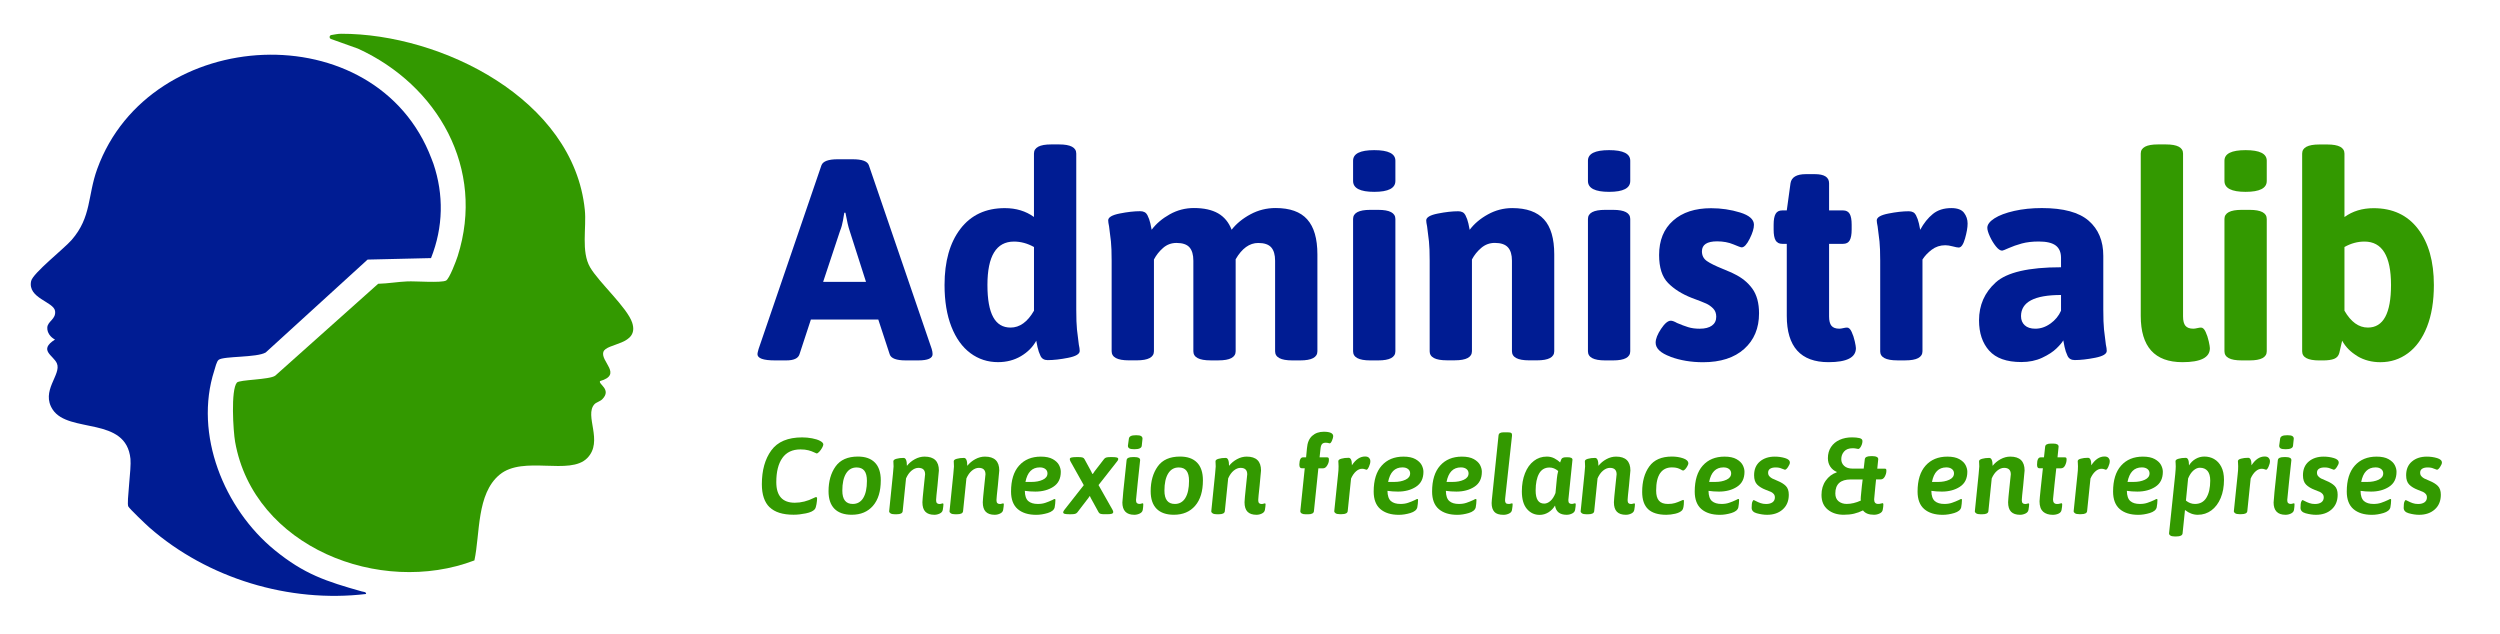 <?xml version="1.0" encoding="UTF-8"?>
<svg id="Calque_1" data-name="Calque 1" xmlns="http://www.w3.org/2000/svg" viewBox="0 0 804.94 204">
  <defs>
    <style>
      .cls-1 {
        fill: #001c93;
      }

      .cls-2 {
        fill: #390;
      }
    </style>
  </defs>
  <g>
    <path class="cls-1" d="M243.88,114.02c0-.24.12-.8.37-1.66l20.24-59.15c.49-1.29,2.24-1.93,5.24-1.93h4.78c3.07,0,4.81.64,5.24,1.93l20.24,59.15c.18.61.28,1.17.28,1.66,0,1.35-1.53,2.02-4.6,2.02h-4.05c-3,0-4.72-.64-5.15-1.93l-3.68-11.22h-21.71l-3.68,11.22c-.43,1.29-1.84,1.93-4.23,1.93h-3.68c-3.74,0-5.61-.67-5.61-2.02ZM278.83,90.75l-5.24-16.37c-.43-1.23-.89-3.19-1.38-5.89h-.37c-.06.37-.2,1.18-.41,2.44-.22,1.26-.54,2.41-.97,3.45l-5.43,16.37h13.8Z"/>
    <path class="cls-1" d="M312.45,113.7c-2.61-1.93-4.65-4.77-6.12-8.51-1.47-3.74-2.21-8.22-2.21-13.43,0-7.6,1.7-13.63,5.11-18.08s8.17-6.67,14.3-6.67c3.62,0,6.75.95,9.38,2.85v-20.42c0-1.96,1.84-2.94,5.52-2.94h2.58c3.68,0,5.52.98,5.52,2.94v50.22c0,2.82.08,4.97.23,6.44.15,1.47.35,3.1.6,4.88.18.8.28,1.47.28,2.02,0,.98-1.24,1.72-3.73,2.21-2.48.49-4.68.74-6.58.74-1.1,0-1.87-.44-2.3-1.33-.43-.89-.75-1.84-.97-2.85-.22-1.01-.35-1.7-.41-2.07-1.1,2.02-2.75,3.68-4.92,4.97-2.18,1.29-4.65,1.93-7.41,1.93-3.31,0-6.27-.97-8.88-2.9ZM332.92,100.04v-20.51c-2.09-1.16-4.23-1.75-6.44-1.75-5.7,0-8.55,4.66-8.55,13.98s2.48,13.71,7.45,13.71c2.94,0,5.46-1.81,7.54-5.43Z"/>
    <path class="cls-1" d="M420.9,70.65c2.18,2.42,3.27,6.18,3.27,11.27v31.18c0,1.96-1.84,2.94-5.52,2.94h-2.58c-3.68,0-5.52-.98-5.52-2.94v-29.16c0-1.9-.41-3.33-1.24-4.28-.83-.95-2.22-1.43-4.19-1.43-2.82,0-5.24,1.75-7.27,5.24v29.62c0,1.96-1.84,2.94-5.52,2.94h-2.58c-3.68,0-5.52-.98-5.52-2.94v-29.16c0-1.9-.41-3.33-1.24-4.28-.83-.95-2.22-1.43-4.19-1.43-1.66,0-3.1.54-4.32,1.61-1.23,1.07-2.21,2.32-2.94,3.72v29.53c0,1.96-1.84,2.94-5.52,2.94h-2.58c-3.68,0-5.52-.98-5.52-2.94v-29.16c0-2.7-.08-4.77-.23-6.21-.15-1.44-.35-3.05-.6-4.83-.18-.86-.28-1.5-.28-1.93,0-.98,1.24-1.72,3.73-2.21,2.48-.49,4.67-.74,6.58-.74,1.1,0,1.87.41,2.3,1.24.43.83.75,1.73.97,2.71.21.98.35,1.66.41,2.02,1.47-1.96,3.42-3.62,5.84-4.97,2.42-1.35,5.01-2.02,7.77-2.02,3.19,0,5.78.57,7.77,1.7,1.99,1.14,3.45,2.9,4.37,5.29,1.53-1.96,3.56-3.62,6.07-4.97,2.51-1.35,5.21-2.02,8.09-2.02,4.6,0,7.99,1.21,10.16,3.63Z"/>
    <path class="cls-1" d="M435.66,58.27v-6.53c0-2.27,2.27-3.4,6.81-3.4s6.81,1.14,6.81,3.4v6.53c0,2.33-2.27,3.5-6.81,3.5s-6.81-1.17-6.81-3.5ZM435.66,113.1v-42.59c0-1.96,1.84-2.94,5.52-2.94h2.58c3.68,0,5.52.98,5.52,2.94v42.59c0,1.96-1.84,2.94-5.52,2.94h-2.58c-3.68,0-5.52-.98-5.52-2.94Z"/>
    <path class="cls-1" d="M460.32,113.1v-29.16c0-2.7-.08-4.77-.23-6.21-.15-1.44-.35-3.05-.6-4.83-.18-.86-.28-1.5-.28-1.93,0-.98,1.24-1.72,3.73-2.21,2.48-.49,4.67-.74,6.58-.74,1.1,0,1.87.41,2.3,1.24.43.83.75,1.73.97,2.71.21.98.35,1.66.41,2.02,1.47-1.96,3.43-3.62,5.89-4.97,2.45-1.35,5.06-2.02,7.82-2.02,4.6,0,8,1.21,10.21,3.63,2.21,2.42,3.31,6.18,3.31,11.27v31.18c0,1.96-1.84,2.94-5.52,2.94h-2.58c-3.68,0-5.52-.98-5.52-2.94v-29.16c0-1.9-.43-3.33-1.29-4.28-.86-.95-2.27-1.43-4.23-1.43-1.66,0-3.11.54-4.37,1.61-1.26,1.07-2.25,2.32-2.99,3.72v29.53c0,1.96-1.84,2.94-5.52,2.94h-2.58c-3.68,0-5.52-.98-5.52-2.94Z"/>
    <path class="cls-1" d="M511.28,58.27v-6.53c0-2.27,2.27-3.4,6.81-3.4s6.81,1.14,6.81,3.4v6.53c0,2.33-2.27,3.5-6.81,3.5s-6.81-1.17-6.81-3.5ZM511.28,113.1v-42.59c0-1.96,1.84-2.94,5.52-2.94h2.58c3.68,0,5.52.98,5.52,2.94v42.59c0,1.96-1.84,2.94-5.52,2.94h-2.58c-3.68,0-5.52-.98-5.52-2.94Z"/>
    <path class="cls-1" d="M537.86,114.85c-3.19-1.16-4.78-2.67-4.78-4.51,0-1.23.58-2.71,1.75-4.46,1.16-1.75,2.21-2.62,3.13-2.62.49,0,1.16.25,2.02.74,1.29.55,2.47,1,3.54,1.33,1.07.34,2.31.51,3.73.51,1.72,0,3.04-.34,3.96-1.01.92-.67,1.38-1.62,1.38-2.85,0-1.1-.34-1.99-1.01-2.67-.68-.67-1.41-1.2-2.21-1.56-.8-.37-2.36-.98-4.69-1.84-3.13-1.23-5.66-2.82-7.59-4.78-1.93-1.96-2.9-4.97-2.9-9.01,0-4.72,1.5-8.42,4.51-11.08,3-2.67,7.08-4,12.23-4,3.25,0,6.36.46,9.34,1.38,2.97.92,4.46,2.24,4.46,3.96,0,1.17-.46,2.67-1.38,4.51s-1.78,2.76-2.58,2.76c-.25,0-1.13-.32-2.67-.97-1.53-.64-3.28-.97-5.24-.97-3.25,0-4.88,1.07-4.88,3.22,0,1.35.54,2.39,1.61,3.13,1.07.74,2.74,1.56,5.01,2.48.37.18.95.43,1.75.74.8.31,1.47.61,2.02.92,2.45,1.17,4.4,2.75,5.84,4.74,1.44,1.99,2.16,4.65,2.16,7.96,0,4.78-1.6,8.6-4.78,11.45-3.19,2.85-7.6,4.28-13.25,4.28-3.8,0-7.3-.58-10.49-1.75Z"/>
    <path class="cls-1" d="M575.3,101.69v-23.18h-1.47c-.98,0-1.69-.37-2.12-1.1-.43-.74-.64-1.9-.64-3.5v-1.56c0-1.59.21-2.76.64-3.5.43-.74,1.13-1.1,2.12-1.1h1.47l1.2-8.74c.31-1.96,1.96-2.94,4.97-2.94h2.85c3.07,0,4.6.98,4.6,2.94v8.74h4.51c.98,0,1.69.37,2.12,1.1.43.74.64,1.9.64,3.5v1.56c0,1.6-.22,2.76-.64,3.5-.43.74-1.13,1.1-2.12,1.1h-4.51v23.36c0,1.41.26,2.42.78,3.04.52.61,1.36.92,2.53.92.31,0,.72-.06,1.24-.18.52-.12.93-.18,1.24-.18.55,0,1.04.46,1.47,1.38.43.92.77,1.93,1.01,3.04.24,1.1.37,1.84.37,2.21,0,3.01-2.94,4.51-8.83,4.51-8.95,0-13.43-4.97-13.43-14.9Z"/>
    <path class="cls-1" d="M605.38,113.1v-29.16c0-2.7-.08-4.77-.23-6.21-.15-1.44-.35-3.05-.6-4.83-.18-.86-.28-1.5-.28-1.93,0-.98,1.24-1.72,3.73-2.21,2.48-.49,4.67-.74,6.58-.74,1.1,0,1.87.41,2.3,1.24.43.83.75,1.73.97,2.71.21.98.35,1.66.41,2.02,1.16-2.15,2.53-3.85,4.09-5.11,1.56-1.26,3.54-1.88,5.93-1.88,1.96,0,3.33.51,4.09,1.52.77,1.01,1.15,2.16,1.15,3.45s-.28,2.9-.83,4.83c-.55,1.93-1.23,2.9-2.02,2.9-.37,0-1.01-.12-1.93-.37-.92-.24-1.72-.37-2.39-.37-1.66,0-3.11.48-4.37,1.43-1.26.95-2.25,2.01-2.99,3.17v29.53c0,1.96-1.84,2.94-5.52,2.94h-2.58c-3.68,0-5.52-.98-5.52-2.94Z"/>
    <path class="cls-1" d="M640.47,112.91c-2.18-2.45-3.27-5.7-3.27-9.75,0-4.91,1.79-8.98,5.38-12.23,3.59-3.25,10.59-4.88,21.02-4.88v-3.04c0-1.78-.57-3.1-1.7-3.96-1.14-.86-2.96-1.29-5.47-1.29-2.09,0-3.91.22-5.47.64-1.56.43-2.96.92-4.19,1.47-1.23.55-1.93.83-2.12.83-.61,0-1.29-.46-2.02-1.38-.74-.92-1.38-1.98-1.93-3.17-.55-1.2-.83-2.13-.83-2.81,0-1.04.77-2.05,2.3-3.04,1.53-.98,3.65-1.78,6.35-2.39,2.7-.61,5.67-.92,8.92-.92,6.93,0,11.96,1.37,15.08,4.09,3.13,2.73,4.69,6.49,4.69,11.27v17.29c0,2.82.08,4.97.23,6.44.15,1.47.35,3.1.6,4.88.18.8.28,1.47.28,2.02,0,.98-1.24,1.72-3.73,2.21-2.48.49-4.68.74-6.58.74-1.1,0-1.87-.44-2.3-1.33-.43-.89-.75-1.85-.97-2.9-.22-1.04-.35-1.75-.41-2.12-.37.68-1.1,1.55-2.21,2.62-1.1,1.07-2.64,2.07-4.6,2.99-1.96.92-4.2,1.38-6.71,1.38-4.72,0-8.17-1.23-10.35-3.68ZM660.2,104.18c1.53-1.1,2.67-2.48,3.4-4.14v-5.06c-8.59,0-12.88,2.27-12.88,6.81,0,1.23.4,2.21,1.2,2.94.8.74,1.93,1.1,3.4,1.1,1.72,0,3.34-.55,4.88-1.66Z"/>
    <path class="cls-2" d="M689.27,101.69v-52.25c0-1.96,1.84-2.94,5.52-2.94h2.58c3.68,0,5.52.98,5.52,2.94v52.43c0,1.41.26,2.42.78,3.04.52.61,1.36.92,2.53.92.31,0,.72-.06,1.24-.18.52-.12.93-.18,1.24-.18.55,0,1.04.46,1.47,1.38.43.92.77,1.93,1.01,3.04.24,1.1.37,1.84.37,2.21,0,3.01-2.94,4.51-8.83,4.51-8.95,0-13.43-4.97-13.43-14.9Z"/>
    <path class="cls-2" d="M716.22,58.27v-6.53c0-2.27,2.27-3.4,6.81-3.4s6.81,1.14,6.81,3.4v6.53c0,2.33-2.27,3.5-6.81,3.5s-6.81-1.17-6.81-3.5ZM716.22,113.1v-42.59c0-1.96,1.84-2.94,5.52-2.94h2.58c3.68,0,5.52.98,5.52,2.94v42.59c0,1.96-1.84,2.94-5.52,2.94h-2.58c-3.68,0-5.52-.98-5.52-2.94Z"/>
    <path class="cls-2" d="M759.04,114.66c-2.18-1.29-3.82-2.94-4.92-4.97-.43,1.96-.74,3.28-.92,3.96-.25.92-.8,1.55-1.66,1.89-.86.34-2.08.51-3.68.51h-1.1c-3.68,0-5.52-.98-5.52-2.94v-63.65c0-1.96,1.84-2.94,5.52-2.94h2.58c3.68,0,5.52.98,5.52,2.94v20.42c2.64-1.9,5.76-2.85,9.38-2.85,6.13,0,10.9,2.22,14.3,6.67s5.11,10.47,5.11,18.08c0,5.21-.74,9.69-2.21,13.43-1.47,3.74-3.51,6.58-6.12,8.51s-5.56,2.9-8.88,2.9c-2.76,0-5.23-.64-7.41-1.93ZM769.85,91.76c0-9.32-2.85-13.98-8.55-13.98-2.21,0-4.36.58-6.44,1.75v20.51c2.08,3.62,4.6,5.43,7.54,5.43,4.97,0,7.45-4.57,7.45-13.71Z"/>
  </g>
  <g>
    <path class="cls-2" d="M247.8,163.34c-1.66-1.61-2.5-4.08-2.5-7.43,0-4.47,1.01-8.1,3.04-10.89,2.02-2.79,5.34-4.19,9.95-4.19,1.07,0,2.13.1,3.19.3,1.06.2,1.91.47,2.56.82.7.37,1.05.76,1.05,1.15,0,.26-.13.62-.4,1.1-.27.48-.57.9-.91,1.26-.34.36-.62.54-.85.54-.07,0-.35-.12-.84-.37-.49-.24-1.09-.46-1.81-.65-.72-.19-1.57-.28-2.55-.28-2.58,0-4.53.92-5.83,2.76s-1.95,4.43-1.95,7.78c0,4.42,1.99,6.63,5.97,6.63,2.02,0,4.06-.51,6.11-1.54.37-.19.61-.28.7-.28.23,0,.35.15.35.45,0,.44-.06,1.05-.19,1.83-.13.78-.31,1.32-.54,1.62-.51.61-1.47,1.05-2.86,1.34-1.4.29-2.72.44-3.98.44-3.47,0-6.03-.8-7.7-2.41Z"/>
    <path class="cls-2" d="M268.67,163.81c-1.27-1.29-1.9-3.17-1.9-5.64,0-3.21.76-5.87,2.27-7.99,1.51-2.12,3.91-3.18,7.19-3.18,2.4,0,4.22.65,5.48,1.95,1.26,1.3,1.88,3.2,1.88,5.69,0,3.54-.83,6.27-2.5,8.2-1.66,1.93-3.95,2.9-6.86,2.9-2.44,0-4.3-.65-5.57-1.94ZM277.94,160.34c.79-1.28,1.19-3.12,1.19-5.51,0-1.47-.27-2.55-.82-3.26-.55-.71-1.38-1.06-2.5-1.06-1.47,0-2.6.65-3.4,1.95-.8,1.3-1.2,3.14-1.2,5.51,0,2.86,1.12,4.29,3.35,4.29,1.47,0,2.59-.64,3.39-1.92Z"/>
    <path class="cls-2" d="M303.76,162.4c0,.35-.07.94-.21,1.78-.09.51-.42.9-.98,1.17-.56.27-1.14.4-1.74.4-1.28,0-2.24-.33-2.88-.98-.64-.65-.96-1.67-.96-3.07l.07-1.01.07-.91c.05-.51.19-1.88.42-4.12.21-1.79.31-2.77.31-2.93,0-1.4-.72-2.09-2.16-2.09-.74,0-1.48.3-2.2.89-.72.59-1.31,1.43-1.78,2.5l-1.08,10.57c-.07.65-.71.98-1.92.98h-.66c-.58,0-1.02-.09-1.33-.28-.3-.19-.45-.41-.45-.66l1.22-11.97c.14-1.3.21-2.13.21-2.48,0-.42-.01-.76-.04-1.01s-.03-.48-.03-.66c0-.35.33-.62.99-.8.66-.19,1.42-.28,2.29-.28.72,0,1.08.85,1.08,2.55.7-.88,1.56-1.6,2.58-2.15,1.02-.55,2.06-.82,3.11-.82,3.07,0,4.61,1.49,4.61,4.47-.05.56-.12,1.3-.21,2.23-.09.93-.17,1.8-.24,2.62-.3,2.72-.45,4.28-.45,4.68,0,.47.09.79.28.98.19.19.46.28.84.28.19,0,.38-.03.58-.1.2-.07.33-.1.4-.1.19,0,.28.12.28.35Z"/>
    <path class="cls-2" d="M323.2,162.4c0,.35-.07.94-.21,1.78-.09.51-.42.9-.98,1.17-.56.27-1.14.4-1.74.4-1.28,0-2.24-.33-2.88-.98-.64-.65-.96-1.67-.96-3.07l.07-1.01.07-.91c.05-.51.19-1.88.42-4.12.21-1.79.31-2.77.31-2.93,0-1.4-.72-2.09-2.16-2.09-.74,0-1.48.3-2.2.89-.72.59-1.31,1.43-1.78,2.5l-1.08,10.57c-.07.65-.71.98-1.92.98h-.66c-.58,0-1.02-.09-1.33-.28-.3-.19-.45-.41-.45-.66l1.22-11.97c.14-1.3.21-2.13.21-2.48,0-.42-.01-.76-.04-1.01s-.03-.48-.03-.66c0-.35.33-.62.99-.8.66-.19,1.42-.28,2.29-.28.72,0,1.08.85,1.08,2.55.7-.88,1.56-1.6,2.58-2.15,1.02-.55,2.06-.82,3.11-.82,3.07,0,4.61,1.49,4.61,4.47-.05.56-.12,1.3-.21,2.23-.09.93-.17,1.8-.24,2.62-.3,2.72-.45,4.28-.45,4.68,0,.47.09.79.28.98.19.19.46.28.84.28.19,0,.38-.03.58-.1.2-.07.33-.1.4-.1.19,0,.28.12.28.35Z"/>
    <path class="cls-2" d="M339.15,156.73c-1.61,1.04-3.54,1.55-5.79,1.55-1.19,0-2.32-.08-3.39-.24.02,1.58.4,2.68,1.12,3.3.72.62,1.75.92,3.07.92.91,0,1.72-.12,2.44-.37.72-.24,1.48-.55,2.27-.92.35-.21.58-.31.7-.31.09,0,.16.02.19.07.04.05.05.17.05.38s-.02.58-.07,1.1-.1.91-.17,1.17c-.21.81-.95,1.41-2.22,1.8-1.27.38-2.51.58-3.72.58-2.54,0-4.52-.62-5.95-1.85-1.43-1.23-2.15-3.12-2.15-5.65,0-3.63.86-6.41,2.58-8.34s4.06-2.9,7.01-2.9c1.61,0,2.88.27,3.84.8.95.54,1.62,1.17,2.01,1.9.38.73.58,1.46.58,2.18,0,2.19-.8,3.8-2.41,4.83ZM332.13,155.17c1.4,0,2.6-.23,3.61-.7,1.01-.46,1.52-1.15,1.52-2.06,0-.58-.23-1.05-.68-1.4-.45-.35-1.05-.52-1.8-.52-2.47,0-4,1.56-4.61,4.68h1.95Z"/>
    <path class="cls-2" d="M342.83,165.45c-.34-.08-.51-.25-.51-.51,0-.19.13-.44.38-.77l6.25-7.96-4.26-7.61c-.16-.3-.24-.56-.24-.77,0-.26.17-.43.52-.52.35-.09.85-.14,1.5-.14h.84c.51,0,.91.04,1.2.12.29.08.51.25.65.51l2.13,3.91.42.87h.17l.56-.84,3.07-3.98c.19-.23.43-.39.73-.47.3-.08.71-.12,1.22-.12h.7c.58,0,1.04.04,1.38.12.34.08.51.25.51.51,0,.23-.13.49-.38.77l-5.97,7.61,4.5,7.96c.16.3.24.55.24.73-.02.28-.2.47-.52.56-.33.09-.83.14-1.5.14h-.84c-.51,0-.91-.04-1.2-.12-.29-.08-.51-.25-.65-.51l-2.55-4.64-.24-.56h-.1l-.38.56-3.59,4.68c-.19.23-.43.39-.73.47-.3.08-.71.12-1.22.12h-.7c-.58,0-1.04-.04-1.38-.12Z"/>
    <path class="cls-2" d="M361.38,161.73l.14-1.61c.05-.81.09-1.4.14-1.74l1.08-10.23c.07-.65.72-.98,1.95-.98h.66c1.16,0,1.75.33,1.75.98-.14,1.28-.4,3.68-.77,7.19-.37,3.51-.56,5.4-.56,5.65,0,.47.09.79.28.98.19.19.46.28.84.28.19,0,.38-.03.58-.1.2-.07.33-.1.4-.1.09,0,.16.02.19.07.04.05.05.14.05.28,0,.49-.06,1.08-.17,1.78-.09.51-.42.9-.98,1.17-.56.27-1.14.4-1.75.4-2.56,0-3.84-1.34-3.84-4.01ZM363.63,144.37c-.31-.17-.47-.46-.47-.85l.31-2.27c.05-.37.25-.65.61-.84.36-.19.94-.28,1.73-.28s1.3.09,1.6.28c.3.19.45.47.45.84l-.24,2.27c-.07.75-.86,1.12-2.37,1.12-.77,0-1.31-.09-1.62-.26Z"/>
    <path class="cls-2" d="M372.39,163.81c-1.27-1.29-1.9-3.17-1.9-5.64,0-3.21.76-5.87,2.27-7.99,1.51-2.12,3.91-3.18,7.19-3.18,2.4,0,4.22.65,5.48,1.95,1.26,1.3,1.88,3.2,1.88,5.69,0,3.54-.83,6.27-2.5,8.2-1.66,1.93-3.95,2.9-6.86,2.9-2.44,0-4.3-.65-5.57-1.94ZM381.65,160.34c.79-1.28,1.19-3.12,1.19-5.51,0-1.47-.27-2.55-.82-3.26-.55-.71-1.38-1.06-2.5-1.06-1.47,0-2.6.65-3.4,1.95-.8,1.3-1.2,3.14-1.2,5.51,0,2.86,1.12,4.29,3.35,4.29,1.47,0,2.59-.64,3.39-1.92Z"/>
    <path class="cls-2" d="M407.48,162.4c0,.35-.07.94-.21,1.78-.09.51-.42.9-.98,1.17-.56.27-1.14.4-1.74.4-1.28,0-2.24-.33-2.88-.98-.64-.65-.96-1.67-.96-3.07l.07-1.01.07-.91c.05-.51.19-1.88.42-4.12.21-1.79.31-2.77.31-2.93,0-1.4-.72-2.09-2.16-2.09-.74,0-1.48.3-2.2.89-.72.59-1.31,1.43-1.78,2.5l-1.08,10.57c-.07.65-.71.98-1.92.98h-.66c-.58,0-1.02-.09-1.33-.28-.3-.19-.45-.41-.45-.66l1.22-11.97c.14-1.3.21-2.13.21-2.48,0-.42-.01-.76-.04-1.01s-.03-.48-.03-.66c0-.35.33-.62.99-.8.66-.19,1.42-.28,2.29-.28.72,0,1.08.85,1.08,2.55.7-.88,1.56-1.6,2.58-2.15,1.02-.55,2.06-.82,3.11-.82,3.07,0,4.61,1.49,4.61,4.47-.05.56-.12,1.3-.21,2.23-.09.93-.17,1.8-.24,2.62-.3,2.72-.45,4.28-.45,4.68,0,.47.09.79.28.98.19.19.46.28.84.28.19,0,.38-.03.58-.1.2-.07.33-.1.4-.1.19,0,.28.12.28.35Z"/>
    <path class="cls-2" d="M419.11,165.31c-.29-.17-.44-.41-.44-.72l1.43-13.82h-.94c-.54,0-.8-.38-.8-1.15v-.14c.05-1.49.44-2.23,1.19-2.23h.98l.28-2.93c.14-1.79.7-3.12,1.69-4s2.23-1.31,3.72-1.31c2.02,0,3.04.48,3.04,1.43,0,.33-.13.79-.38,1.4s-.51.91-.77.91c-.07,0-.21-.03-.42-.1s-.5-.1-.87-.1c-.51,0-.9.14-1.15.42s-.42.76-.49,1.43l-.31,2.86h2.44c.21,0,.35.05.44.16.08.1.12.29.12.54v.21c0,.54-.19,1.11-.56,1.71-.37.61-.81.91-1.33.91h-1.5l-1.43,13.82c-.07.65-.71.98-1.92.98h-.7c-.58,0-1.02-.09-1.31-.26Z"/>
    <path class="cls-2" d="M440.8,147.44c.28.29.42.65.42,1.06,0,.51-.15,1.1-.45,1.76-.3.66-.57.99-.8.99-.07,0-.23-.05-.49-.16-.26-.1-.56-.16-.91-.16-.67,0-1.33.27-1.95.82-.63.55-1.16,1.32-1.61,2.32l-1.08,10.5c-.07.65-.71.98-1.92.98h-.66c-.58,0-1.02-.09-1.31-.28-.29-.19-.44-.41-.44-.66l1.22-11.8c.12-.93.17-1.81.17-2.65,0-.37-.01-.69-.04-.96-.02-.27-.04-.51-.04-.72,0-.35.33-.62,1-.8.66-.19,1.42-.28,2.29-.28.72,0,1.08.78,1.08,2.34v.07c1.23-1.88,2.65-2.83,4.26-2.83.56,0,.98.15,1.26.44Z"/>
    <path class="cls-2" d="M455.91,156.73c-1.61,1.04-3.54,1.55-5.79,1.55-1.19,0-2.32-.08-3.39-.24.02,1.58.4,2.68,1.12,3.3.72.62,1.75.92,3.07.92.91,0,1.72-.12,2.44-.37.72-.24,1.48-.55,2.27-.92.35-.21.58-.31.7-.31.09,0,.16.02.19.07.04.05.05.17.05.38s-.02.58-.07,1.1-.1.91-.17,1.17c-.21.81-.95,1.41-2.22,1.8-1.27.38-2.51.58-3.72.58-2.54,0-4.52-.62-5.95-1.85-1.43-1.23-2.15-3.12-2.15-5.65,0-3.63.86-6.41,2.58-8.34s4.06-2.9,7.01-2.9c1.61,0,2.88.27,3.84.8.95.54,1.62,1.17,2.01,1.9.38.73.58,1.46.58,2.18,0,2.19-.8,3.8-2.41,4.83ZM448.9,155.17c1.4,0,2.6-.23,3.61-.7,1.01-.46,1.52-1.15,1.52-2.06,0-.58-.23-1.05-.68-1.4-.45-.35-1.05-.52-1.8-.52-2.47,0-4,1.56-4.61,4.68h1.95Z"/>
    <path class="cls-2" d="M474.72,156.73c-1.61,1.04-3.54,1.55-5.79,1.55-1.19,0-2.32-.08-3.39-.24.02,1.58.4,2.68,1.12,3.3.72.62,1.75.92,3.07.92.91,0,1.72-.12,2.44-.37.72-.24,1.48-.55,2.27-.92.35-.21.58-.31.7-.31.09,0,.16.02.19.07.04.05.05.17.05.38s-.02.58-.07,1.1-.1.91-.17,1.17c-.21.81-.95,1.41-2.22,1.8-1.27.38-2.51.58-3.72.58-2.54,0-4.52-.62-5.95-1.85-1.43-1.23-2.15-3.12-2.15-5.65,0-3.63.86-6.41,2.58-8.34s4.06-2.9,7.01-2.9c1.61,0,2.88.27,3.84.8.95.54,1.62,1.17,2.01,1.9.38.73.58,1.46.58,2.18,0,2.19-.8,3.8-2.41,4.83ZM467.71,155.17c1.4,0,2.6-.23,3.61-.7,1.01-.46,1.52-1.15,1.52-2.06,0-.58-.23-1.05-.68-1.4-.45-.35-1.05-.52-1.8-.52-2.47,0-4,1.56-4.61,4.68h1.95Z"/>
    <path class="cls-2" d="M481.16,164.81c-.59-.63-.89-1.57-.89-2.83,0-.21.02-.57.07-1.08l2.16-20.76c.05-.33.2-.56.47-.72.27-.15.68-.23,1.24-.23h1.12c.65,0,1.08.08,1.27.24.2.16.27.45.23.87l-2.2,20.14c-.02.16-.04.37-.04.63,0,.42.09.72.26.91.17.19.49.28.96.28.19,0,.38-.03.58-.1.2-.07.33-.1.4-.1.09,0,.16.02.19.07.04.05.05.14.05.28,0,.35-.07.94-.21,1.78-.07.51-.39.9-.96,1.17-.57.27-1.16.4-1.76.4-1.37,0-2.36-.31-2.95-.94Z"/>
    <path class="cls-2" d="M507.35,162.4c0,.35-.07.94-.21,1.78-.09.51-.42.9-.98,1.17-.56.27-1.14.4-1.75.4-2.19,0-3.43-.99-3.73-2.97-.56.93-1.27,1.66-2.15,2.2-.87.53-1.81.8-2.81.8-1.63,0-2.99-.63-4.08-1.9-1.09-1.27-1.64-3.16-1.64-5.67,0-2.19.34-4.13,1.01-5.83.67-1.7,1.62-3.02,2.83-3.96,1.21-.94,2.61-1.41,4.19-1.41.91,0,1.73.19,2.46.58.73.38,1.34.82,1.83,1.31.16-.49.3-.84.4-1.05.1-.21.28-.37.52-.47.24-.1.61-.16,1.1-.16h.35c1.07,0,1.61.27,1.61.8l-.25,2.41c-.72,6.75-1.08,10.27-1.08,10.57,0,.49.09.82.28.99.19.17.47.26.84.26.19,0,.38-.03.58-.1.2-.07.33-.1.4-.1.19,0,.28.12.28.35ZM501.7,151.65c-.88-.74-1.81-1.12-2.79-1.12-1.51,0-2.63.66-3.37,1.97-.73,1.31-1.1,3.12-1.1,5.43,0,2.82.92,4.22,2.76,4.22.67,0,1.34-.28,1.99-.85.65-.57,1.2-1.42,1.64-2.56l.45-4.71c.07-.77.21-1.56.42-2.37Z"/>
    <path class="cls-2" d="M526.41,162.4c0,.35-.07.94-.21,1.78-.09.51-.42.9-.98,1.17-.56.27-1.14.4-1.74.4-1.28,0-2.24-.33-2.88-.98-.64-.65-.96-1.67-.96-3.07l.07-1.01.07-.91c.05-.51.19-1.88.42-4.12.21-1.79.31-2.77.31-2.93,0-1.4-.72-2.09-2.16-2.09-.74,0-1.48.3-2.2.89-.72.59-1.31,1.43-1.78,2.5l-1.08,10.57c-.07.65-.71.98-1.92.98h-.66c-.58,0-1.02-.09-1.33-.28-.3-.19-.45-.41-.45-.66l1.22-11.97c.14-1.3.21-2.13.21-2.48,0-.42-.01-.76-.04-1.01s-.03-.48-.03-.66c0-.35.33-.62.99-.8.66-.19,1.42-.28,2.29-.28.72,0,1.08.85,1.08,2.55.7-.88,1.56-1.6,2.58-2.15,1.02-.55,2.06-.82,3.11-.82,3.07,0,4.61,1.49,4.61,4.47-.05.56-.12,1.3-.21,2.23-.09.93-.17,1.8-.24,2.62-.3,2.72-.45,4.28-.45,4.68,0,.47.09.79.28.98.19.19.46.28.84.28.19,0,.38-.03.58-.1.2-.07.33-.1.4-.1.19,0,.28.12.28.35Z"/>
    <path class="cls-2" d="M530.66,163.95c-1.28-1.2-1.92-3.05-1.92-5.57,0-3.35.76-6.08,2.29-8.2,1.52-2.12,3.95-3.18,7.28-3.18,1.3,0,2.51.19,3.61.56,1.1.37,1.67.92,1.69,1.64,0,.19-.1.47-.3.85-.2.38-.43.72-.7,1.01-.27.29-.51.44-.72.44-.09,0-.21-.04-.35-.12-.14-.08-.24-.15-.31-.19-.37-.21-.78-.38-1.22-.51-.44-.13-1.01-.19-1.71-.19-1.63,0-2.88.61-3.75,1.83-.87,1.22-1.31,3.1-1.31,5.64,0,1.47.3,2.55.91,3.25.6.7,1.57,1.05,2.9,1.05.86,0,1.61-.09,2.23-.28.63-.19,1.27-.43,1.92-.73.37-.19.63-.28.77-.28.09,0,.15.02.17.07.02.05.04.17.04.38,0,1.47-.19,2.42-.56,2.86-.47.51-1.2.88-2.22,1.12-1.01.23-1.97.35-2.88.35-2.63,0-4.58-.6-5.86-1.8Z"/>
    <path class="cls-2" d="M559.28,156.73c-1.61,1.04-3.54,1.55-5.79,1.55-1.19,0-2.32-.08-3.39-.24.02,1.58.4,2.68,1.12,3.3.72.62,1.75.92,3.07.92.91,0,1.72-.12,2.44-.37.72-.24,1.48-.55,2.27-.92.35-.21.58-.31.7-.31.09,0,.16.02.19.07.04.05.05.17.05.38s-.02.58-.07,1.1-.1.91-.17,1.17c-.21.81-.95,1.41-2.22,1.8-1.27.38-2.51.58-3.72.58-2.54,0-4.52-.62-5.95-1.85-1.43-1.23-2.15-3.12-2.15-5.65,0-3.63.86-6.41,2.58-8.34s4.06-2.9,7.01-2.9c1.61,0,2.88.27,3.84.8.95.54,1.62,1.17,2.01,1.9.38.73.58,1.46.58,2.18,0,2.19-.8,3.8-2.41,4.83ZM552.26,155.17c1.4,0,2.6-.23,3.61-.7,1.01-.46,1.52-1.15,1.52-2.06,0-.58-.23-1.05-.68-1.4-.45-.35-1.05-.52-1.8-.52-2.47,0-4,1.56-4.61,4.68h1.95Z"/>
    <path class="cls-2" d="M565.68,165.28c-1.13-.31-1.69-.9-1.69-1.76,0-.95.08-1.61.23-1.97.15-.36.31-.54.47-.54.05,0,.29.12.72.35.43.23.91.44,1.45.63.54.19,1.13.28,1.78.28.88,0,1.58-.19,2.08-.56.5-.37.75-.9.75-1.57,0-.44-.13-.81-.38-1.1-.26-.29-.55-.51-.87-.66-.33-.15-.9-.38-1.71-.68-1.14-.44-2.05-.99-2.72-1.66s-1.01-1.67-1.01-3.02c0-1.91.62-3.38,1.87-4.43,1.24-1.05,2.84-1.57,4.8-1.57,1.16,0,2.26.16,3.3.47,1.04.31,1.55.8,1.55,1.45,0,.35-.2.82-.59,1.41s-.73.89-1.01.89c-.09,0-.29-.07-.59-.21-.3-.14-.64-.26-1.01-.37-.37-.1-.83-.16-1.36-.16-.77,0-1.37.14-1.8.42-.43.28-.65.7-.65,1.26,0,.47.13.85.4,1.15.27.3.57.54.91.72.34.17.9.42,1.69.75,1.16.47,2.06,1.02,2.7,1.66.64.64.96,1.59.96,2.84,0,1.98-.65,3.55-1.94,4.71-1.29,1.16-2.97,1.74-5.04,1.74-1.05,0-2.13-.16-3.26-.47Z"/>
    <path class="cls-2" d="M607.26,151.02c.07.09.11.27.11.52v.07c0,.58-.16,1.19-.49,1.81-.33.63-.78.94-1.36.94h-1.47l-.24,2.34c-.26,2.56-.38,3.92-.38,4.08,0,.98.42,1.47,1.26,1.47.37,0,.68-.04.92-.12.24-.08.41-.12.51-.12.19,0,.28.13.28.38,0,.49-.07,1.08-.21,1.78-.09.49-.42.87-.98,1.15-.56.28-1.17.42-1.85.42-1.63,0-2.8-.46-3.52-1.4-.95.47-1.91.81-2.88,1.05-.97.23-2.08.35-3.33.35-2.07,0-3.78-.55-5.13-1.66-1.35-1.1-2.02-2.68-2.02-4.73,0-1.77.45-3.3,1.36-4.59.91-1.29,2.08-2.18,3.52-2.67l.04-.14c-.88-.37-1.58-.94-2.09-1.71-.51-.77-.77-1.67-.77-2.72,0-1.37.33-2.56,1-3.58.66-1.01,1.59-1.79,2.77-2.32,1.19-.54,2.52-.8,4.01-.8.93,0,1.72.08,2.37.23s.98.47.98.96c0,.4-.08.79-.23,1.19-.15.4-.33.72-.54.98-.21.26-.4.38-.56.38-.09,0-.31-.04-.65-.12-.34-.08-.73-.12-1.17-.12-1.23,0-2.15.35-2.76,1.05-.61.7-.91,1.52-.91,2.48,0,.86.31,1.58.94,2.16.63.58,1.54.87,2.72.87h3.56l.35-3c.07-.67.71-1.01,1.92-1.01h.66c.58,0,1.02.09,1.31.26.29.17.44.41.44.72l-.31,3.04h2.37c.23,0,.38.05.45.14ZM591.98,161.4c.7.57,1.57.85,2.62.85,1.44,0,2.96-.36,4.54-1.08-.02-.12-.04-.29-.04-.52,0-.33.01-.57.04-.73.09-1.19.2-2.31.33-3.39.13-1.07.21-1.79.26-2.16h-3.84c-3.3,0-4.96,1.5-4.96,4.5,0,1.12.35,1.96,1.05,2.53Z"/>
    <path class="cls-2" d="M631.03,156.73c-1.61,1.04-3.54,1.55-5.79,1.55-1.19,0-2.32-.08-3.39-.24.02,1.58.4,2.68,1.12,3.3.72.62,1.75.92,3.07.92.91,0,1.72-.12,2.44-.37.72-.24,1.48-.55,2.27-.92.35-.21.58-.31.7-.31.09,0,.16.02.19.07.04.05.05.17.05.38s-.02.58-.07,1.1-.1.91-.17,1.17c-.21.81-.95,1.41-2.22,1.8-1.27.38-2.51.58-3.72.58-2.54,0-4.52-.62-5.95-1.85-1.43-1.23-2.15-3.12-2.15-5.65,0-3.63.86-6.41,2.58-8.34s4.06-2.9,7.01-2.9c1.61,0,2.88.27,3.84.8.95.54,1.62,1.17,2.01,1.9.38.73.58,1.46.58,2.18,0,2.19-.8,3.8-2.41,4.83ZM624.01,155.17c1.4,0,2.6-.23,3.61-.7,1.01-.46,1.52-1.15,1.52-2.06,0-.58-.23-1.05-.68-1.4-.45-.35-1.05-.52-1.8-.52-2.47,0-4,1.56-4.61,4.68h1.95Z"/>
    <path class="cls-2" d="M653.33,162.4c0,.35-.07.94-.21,1.78-.09.51-.42.9-.98,1.17-.56.27-1.14.4-1.74.4-1.28,0-2.24-.33-2.88-.98-.64-.65-.96-1.67-.96-3.07l.07-1.01.07-.91c.05-.51.19-1.88.42-4.12.21-1.79.31-2.77.31-2.93,0-1.4-.72-2.09-2.16-2.09-.74,0-1.48.3-2.2.89-.72.59-1.31,1.43-1.78,2.5l-1.08,10.57c-.07.65-.71.98-1.92.98h-.66c-.58,0-1.02-.09-1.33-.28-.3-.19-.45-.41-.45-.66l1.22-11.97c.14-1.3.21-2.13.21-2.48,0-.42-.01-.76-.04-1.01s-.03-.48-.03-.66c0-.35.33-.62.99-.8.66-.19,1.42-.28,2.29-.28.72,0,1.08.85,1.08,2.55.7-.88,1.56-1.6,2.58-2.15,1.02-.55,2.06-.82,3.11-.82,3.07,0,4.61,1.49,4.61,4.47-.05.56-.12,1.3-.21,2.23-.09.93-.17,1.8-.24,2.62-.3,2.72-.45,4.28-.45,4.68,0,.47.09.79.28.98.19.19.46.28.84.28.19,0,.38-.03.58-.1.2-.07.33-.1.4-.1.19,0,.28.12.28.35Z"/>
    <path class="cls-2" d="M657.85,164.74c-.78-.67-1.17-1.78-1.17-3.32,0-.37.15-1.98.45-4.83.3-2.85.51-4.79.63-5.81h-1.08c-.28,0-.48-.09-.61-.28s-.19-.48-.19-.87c0-1.58.38-2.37,1.15-2.37h1.08l.38-3.46c.07-.65.71-.98,1.92-.98h.66c1.16,0,1.75.33,1.75.98l-.35,3.46h2.37c.23,0,.38.05.45.16.07.1.1.29.1.54,0,.61-.16,1.23-.47,1.87-.31.64-.77.96-1.38.96h-1.47c-.12,1.02-.3,2.66-.54,4.92-.24,2.26-.41,3.96-.51,5.09,0,.98.43,1.47,1.29,1.47.37,0,.68-.04.92-.12.25-.08.4-.12.47-.12.19,0,.28.13.28.38,0,.4-.07.99-.21,1.78-.09.54-.42.93-.98,1.19-.56.26-1.18.38-1.85.38-1.3,0-2.34-.34-3.12-1.01Z"/>
    <path class="cls-2" d="M678.87,147.44c.28.29.42.65.42,1.06,0,.51-.15,1.1-.45,1.76-.3.66-.57.99-.8.99-.07,0-.23-.05-.49-.16-.26-.1-.56-.16-.91-.16-.67,0-1.33.27-1.95.82-.63.55-1.16,1.32-1.61,2.32l-1.08,10.5c-.07.65-.71.98-1.92.98h-.66c-.58,0-1.02-.09-1.31-.28-.29-.19-.44-.41-.44-.66l1.22-11.8c.12-.93.17-1.81.17-2.65,0-.37-.01-.69-.04-.96-.02-.27-.04-.51-.04-.72,0-.35.33-.62,1-.8.66-.19,1.42-.28,2.29-.28.72,0,1.08.78,1.08,2.34v.07c1.23-1.88,2.65-2.83,4.26-2.83.56,0,.98.15,1.26.44Z"/>
    <path class="cls-2" d="M693.98,156.73c-1.61,1.04-3.54,1.55-5.79,1.55-1.19,0-2.32-.08-3.39-.24.02,1.58.4,2.68,1.12,3.3.72.62,1.75.92,3.07.92.91,0,1.72-.12,2.44-.37.72-.24,1.48-.55,2.27-.92.35-.21.58-.31.7-.31.09,0,.16.02.19.07.04.05.05.17.05.38s-.02.58-.07,1.1-.1.91-.17,1.17c-.21.81-.95,1.41-2.22,1.8-1.27.38-2.51.58-3.72.58-2.54,0-4.52-.62-5.95-1.85-1.43-1.23-2.15-3.12-2.15-5.65,0-3.63.86-6.41,2.58-8.34s4.06-2.9,7.01-2.9c1.61,0,2.88.27,3.84.8.95.54,1.62,1.17,2.01,1.9.38.73.58,1.46.58,2.18,0,2.19-.8,3.8-2.41,4.83ZM686.97,155.17c1.4,0,2.6-.23,3.61-.7,1.01-.46,1.52-1.15,1.52-2.06,0-.58-.23-1.05-.68-1.4-.45-.35-1.05-.52-1.8-.52-2.47,0-4,1.56-4.61,4.68h1.95Z"/>
    <path class="cls-2" d="M712.9,147.81c.95.54,1.72,1.36,2.3,2.48.58,1.12.87,2.52.87,4.22,0,2.19-.36,4.13-1.06,5.83-.71,1.7-1.7,3.02-2.98,3.98-1.28.95-2.75,1.43-4.4,1.43-1.44,0-2.82-.51-4.12-1.54l-.77,7.5c-.07.67-.72,1.01-1.95,1.01h-.66c-.58,0-1.02-.09-1.31-.28-.29-.19-.44-.42-.44-.7l1.99-19.02c.12-1.28.17-2.13.17-2.55s-.01-.76-.04-1.01c-.02-.26-.04-.48-.04-.66,0-.35.33-.62,1-.8.66-.19,1.42-.28,2.29-.28.7,0,1.05.78,1.05,2.34v.1c.56-.91,1.27-1.61,2.15-2.11.87-.5,1.81-.75,2.81-.75,1.14,0,2.19.27,3.14.8ZM710.42,160.23c.81-1.35,1.22-3.18,1.22-5.48,0-1.4-.29-2.44-.87-3.12-.58-.69-1.41-1.03-2.48-1.03-.7,0-1.38.3-2.06.89-.68.59-1.25,1.45-1.71,2.57l-.7,7.12c.88.72,1.85,1.08,2.9,1.08,1.65,0,2.88-.67,3.7-2.02Z"/>
    <path class="cls-2" d="M730.45,147.44c.28.29.42.65.42,1.06,0,.51-.15,1.1-.45,1.76-.3.66-.57.99-.8.99-.07,0-.23-.05-.49-.16-.26-.1-.56-.16-.91-.16-.67,0-1.33.27-1.95.82-.63.55-1.16,1.32-1.61,2.32l-1.08,10.5c-.07.65-.71.98-1.92.98h-.66c-.58,0-1.02-.09-1.31-.28-.29-.19-.44-.41-.44-.66l1.22-11.8c.12-.93.17-1.81.17-2.65,0-.37-.01-.69-.04-.96-.02-.27-.04-.51-.04-.72,0-.35.33-.62,1-.8.66-.19,1.42-.28,2.29-.28.72,0,1.08.78,1.08,2.34v.07c1.23-1.88,2.65-2.83,4.26-2.83.56,0,.98.15,1.26.44Z"/>
    <path class="cls-2" d="M732.05,161.73l.14-1.61c.05-.81.09-1.4.14-1.74l1.08-10.23c.07-.65.72-.98,1.95-.98h.66c1.16,0,1.75.33,1.75.98-.14,1.28-.4,3.68-.77,7.19-.37,3.51-.56,5.4-.56,5.65,0,.47.09.79.28.98.19.19.46.28.84.28.19,0,.38-.03.58-.1.2-.07.33-.1.4-.1.09,0,.16.02.19.07.04.05.05.14.05.28,0,.49-.06,1.08-.17,1.78-.09.51-.42.9-.98,1.17-.56.27-1.14.4-1.75.4-2.56,0-3.84-1.34-3.84-4.01ZM734.31,144.37c-.31-.17-.47-.46-.47-.85l.31-2.27c.05-.37.25-.65.61-.84.36-.19.94-.28,1.73-.28s1.3.09,1.6.28c.3.19.45.47.45.84l-.24,2.27c-.07.75-.86,1.12-2.37,1.12-.77,0-1.31-.09-1.62-.26Z"/>
    <path class="cls-2" d="M742.4,165.28c-1.13-.31-1.69-.9-1.69-1.76,0-.95.08-1.61.23-1.97.15-.36.31-.54.47-.54.05,0,.29.12.72.35.43.23.91.44,1.45.63.54.19,1.13.28,1.78.28.88,0,1.58-.19,2.08-.56.5-.37.75-.9.75-1.57,0-.44-.13-.81-.38-1.1-.26-.29-.55-.51-.87-.66-.33-.15-.9-.38-1.71-.68-1.14-.44-2.05-.99-2.72-1.66s-1.01-1.67-1.01-3.02c0-1.91.62-3.38,1.87-4.43,1.24-1.05,2.84-1.57,4.8-1.57,1.16,0,2.26.16,3.3.47,1.04.31,1.55.8,1.55,1.45,0,.35-.2.82-.59,1.41s-.73.89-1.01.89c-.09,0-.29-.07-.59-.21-.3-.14-.64-.26-1.01-.37-.37-.1-.83-.16-1.36-.16-.77,0-1.37.14-1.8.42-.43.28-.65.7-.65,1.26,0,.47.13.85.4,1.15.27.3.57.54.91.72.34.17.9.42,1.69.75,1.16.47,2.06,1.02,2.7,1.66.64.64.96,1.59.96,2.84,0,1.98-.65,3.55-1.94,4.71-1.29,1.16-2.97,1.74-5.04,1.74-1.05,0-2.13-.16-3.26-.47Z"/>
    <path class="cls-2" d="M769.22,156.73c-1.61,1.04-3.54,1.55-5.79,1.55-1.19,0-2.32-.08-3.39-.24.02,1.58.4,2.68,1.12,3.3.72.62,1.75.92,3.07.92.91,0,1.72-.12,2.44-.37.72-.24,1.48-.55,2.27-.92.35-.21.58-.31.7-.31.09,0,.16.02.19.07.04.05.05.17.05.38s-.02.58-.07,1.1-.1.91-.17,1.17c-.21.81-.95,1.41-2.22,1.8-1.27.38-2.51.58-3.72.58-2.54,0-4.52-.62-5.95-1.85-1.43-1.23-2.15-3.12-2.15-5.65,0-3.63.86-6.41,2.58-8.34s4.06-2.9,7.01-2.9c1.61,0,2.88.27,3.84.8.95.54,1.62,1.17,2.01,1.9.38.73.58,1.46.58,2.18,0,2.19-.8,3.8-2.41,4.83ZM762.21,155.17c1.4,0,2.6-.23,3.61-.7,1.01-.46,1.52-1.15,1.52-2.06,0-.58-.23-1.05-.68-1.4-.45-.35-1.05-.52-1.8-.52-2.47,0-4,1.56-4.61,4.68h1.95Z"/>
    <path class="cls-2" d="M775.62,165.28c-1.13-.31-1.69-.9-1.69-1.76,0-.95.08-1.61.23-1.97.15-.36.31-.54.47-.54.05,0,.29.12.72.35.43.23.91.44,1.45.63.54.19,1.13.28,1.78.28.88,0,1.58-.19,2.08-.56.5-.37.75-.9.75-1.57,0-.44-.13-.81-.38-1.1-.26-.29-.55-.51-.87-.66-.33-.15-.9-.38-1.71-.68-1.14-.44-2.05-.99-2.72-1.66s-1.01-1.67-1.01-3.02c0-1.91.62-3.38,1.87-4.43,1.24-1.05,2.84-1.57,4.8-1.57,1.16,0,2.26.16,3.3.47,1.04.31,1.55.8,1.55,1.45,0,.35-.2.82-.59,1.41s-.73.89-1.01.89c-.09,0-.29-.07-.59-.21-.3-.14-.64-.26-1.01-.37-.37-.1-.83-.16-1.36-.16-.77,0-1.37.14-1.8.42-.43.28-.65.7-.65,1.26,0,.47.13.85.4,1.15.27.3.57.54.91.72.34.17.9.42,1.69.75,1.16.47,2.06,1.02,2.7,1.66.64.64.96,1.59.96,2.84,0,1.98-.65,3.55-1.94,4.71-1.29,1.16-2.97,1.74-5.04,1.74-1.05,0-2.13-.16-3.26-.47Z"/>
  </g>
  <g>
    <path class="cls-2" d="M194.26,113.32c-.93,3.15,6.28,7.25-1.05,9.38-.69.97,3.83,2.67.72,5.83-.68.7-1.98,1.02-2.52,1.61-3.4,3.69,3.01,11.91-2.33,17.35-5.62,5.74-20.59-.96-28.21,5.34-7.46,6.16-6.26,18.97-8.12,27.61-30.36,11.58-71.02-4.26-77.05-38.19-.6-3.4-1.43-16.7.58-19.07.82-.96,10.53-.89,12.35-2.23l33.13-29.58c3.08-.07,6.45-.65,9.44-.77,2.55-.11,10.81.54,12.41-.26,1.08-.54,3.28-6.38,3.76-7.89,8.95-28.13-6.33-54.99-32.1-66.79l-8.7-3.11c-.64-.23-.56-1.16.11-1.27,1.09-.18,2.15-.41,3.14-.41,32.21-.06,74.89,21.03,78.48,56.72.58,5.75-1.25,13.42,1.7,18.48,2.83,4.86,11.95,12.97,13.54,17.8,2.41,7.32-8.4,6.51-9.27,9.46Z"/>
    <path class="cls-1" d="M138.78,83.1l-20.43.48-32.8,29.91c-2.92,1.7-13.52,1.12-15.14,2.36-.68.52-1.12,2.54-1.41,3.45-6.63,20.54,3.16,44.54,19.46,57.84,9.49,7.74,16.52,10.04,28.04,13.29.5.14,1.47.12,1.36.82-24.75,2.96-51.05-5.02-69.75-21.4-1.02-.89-6.5-6.12-6.81-6.8-.58-1.25,1.04-12.1.71-15.3-1.39-13.83-19.85-8.09-25.01-15.83-4.03-6.05,2.88-11.3,1.32-14.92-1.12-2.61-6.07-4.22-.61-7.67-1.44-.75-2.57-2.19-2.48-3.88.11-2.05,2.87-2.65,2.5-5.32-.42-3-8.93-4.09-7.7-9.65.55-2.52,10.63-10.44,13.04-13.22,6.45-7.44,5.08-14.17,8.24-22.88,16.94-46.59,89.87-50.23,107.62-3.29.04.13.41,1,.63,1.66,3.33,9.89,3.2,20.33-.78,30.35Z"/>
  </g>
</svg>